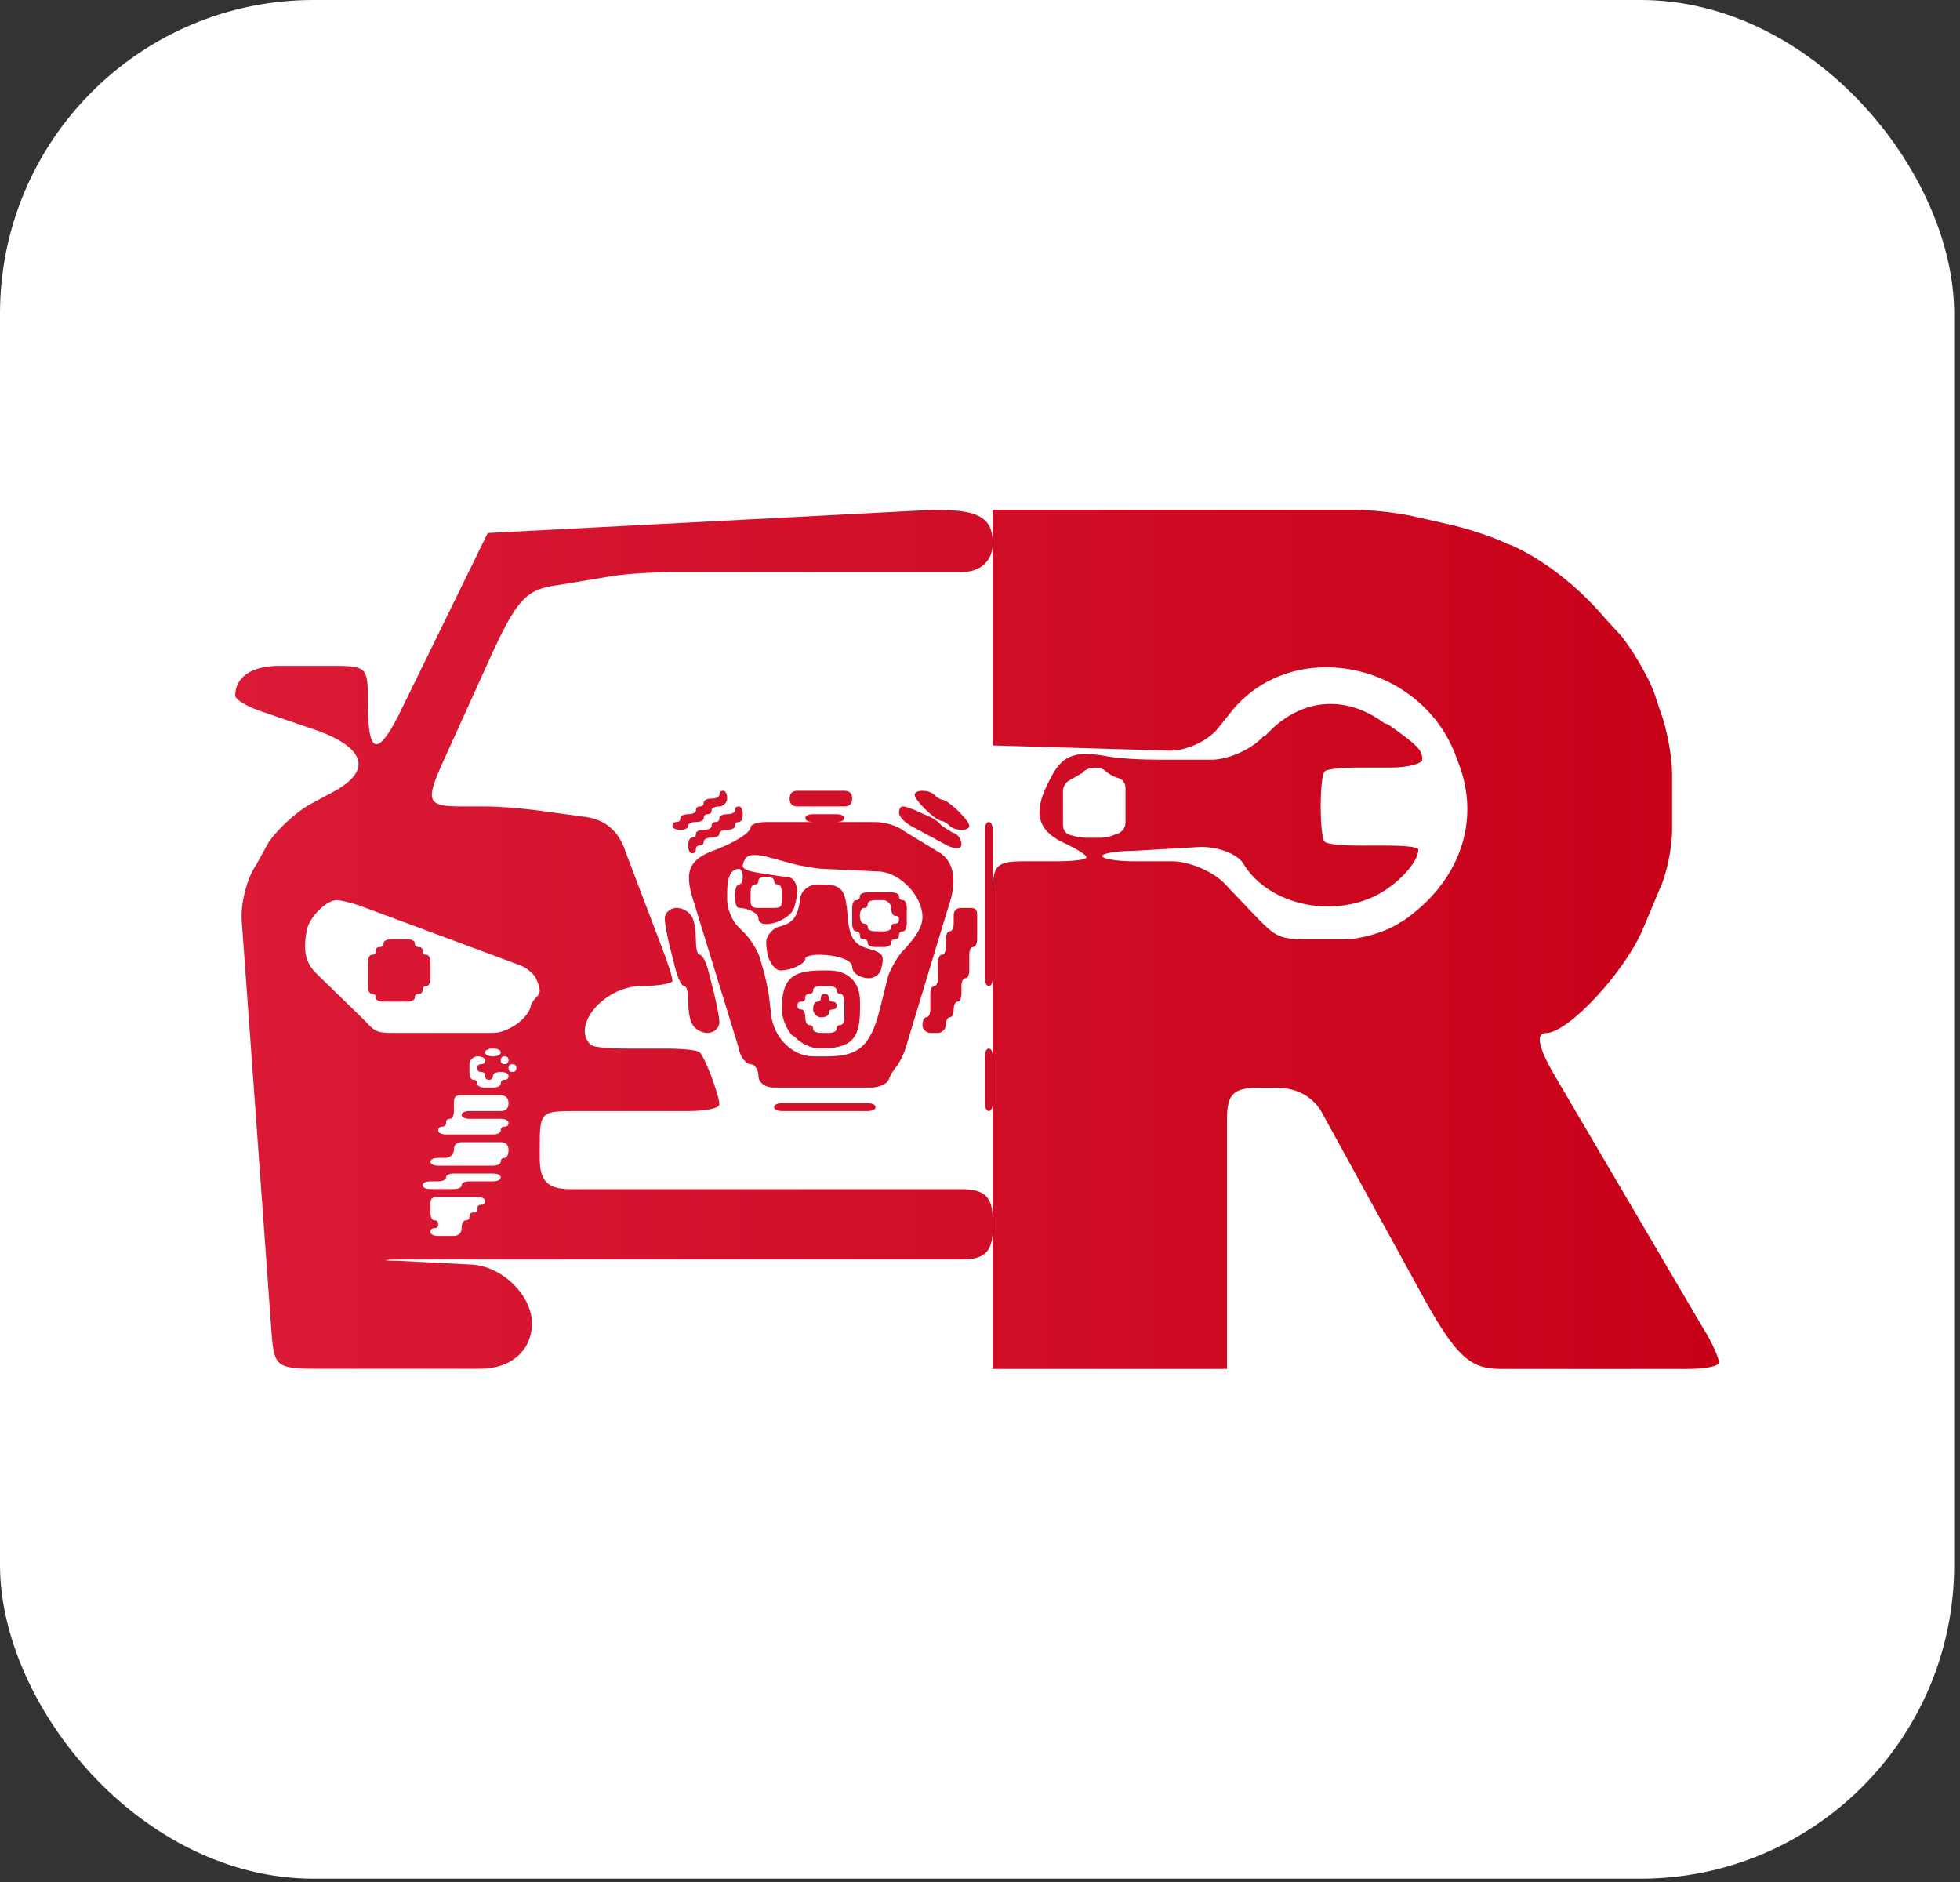 <svg width="50" height="48" viewBox="0 0 50 48" fill="none" xmlns="http://www.w3.org/2000/svg">
<rect x="0" y="0" width="50" height="48" fill="#333333" stroke="none"/>
<rect width="49.851" height="47.915" rx="8" fill="white"/>
<path fill-rule="evenodd" clip-rule="evenodd" d="M24.527 32.123H10.184C9.753 32.123 9.72 32.156 10.151 32.156L12.075 32.255C12.84 32.321 13.569 33.052 13.569 33.749C13.569 34.445 13.04 34.911 12.242 34.911H8.191C7.064 34.911 6.995 34.878 6.929 34.015L6.167 23.49C6.132 23.057 6.299 22.394 6.532 22.062L6.864 21.464C7.096 21.133 7.593 20.667 7.993 20.469L8.489 20.203C9.553 19.638 9.32 19.008 7.826 18.542L6.765 18.177C6.332 18.043 6 17.845 6 17.744C6 17.281 6.398 16.982 7.129 16.982H8.391C9.386 16.982 9.386 16.982 9.386 17.977C9.386 19.205 9.619 19.307 10.151 18.276L12.442 13.594L23.266 13.031C24.894 12.93 25.325 13.13 25.325 13.86C25.325 14.293 25.026 14.591 24.527 14.591H17.191C16.758 14.591 16.061 14.624 15.628 14.69L14.235 14.923C13.438 15.022 13.205 15.288 12.607 16.549L11.313 19.405C10.847 20.434 10.88 20.568 11.776 20.568H12.374C12.807 20.568 13.504 20.634 13.936 20.7L14.932 20.834C15.431 20.899 15.795 21.198 15.96 21.73L16.856 24.088C17.023 24.518 17.155 24.916 17.155 25.017C17.155 25.083 16.791 25.149 16.36 25.149C15.431 25.149 14.567 26.147 15.063 26.643C15.132 26.711 15.529 26.744 15.96 26.744H16.958C17.388 26.744 17.788 26.777 17.854 26.843C17.986 26.975 18.351 27.939 18.351 28.17C18.351 28.271 17.986 28.337 17.555 28.337H14.765C13.769 28.337 13.769 28.337 13.769 29.332V29.532C13.769 30.13 13.969 30.33 14.567 30.33H24.527C25.125 30.33 25.325 30.528 25.325 31.125V31.325C25.325 31.923 25.125 32.123 24.527 32.123ZM18.55 20.368C18.55 20.467 18.452 20.568 18.351 20.568C18.252 20.568 18.153 20.601 18.153 20.667C18.153 20.733 18.119 20.765 18.052 20.765C17.986 20.765 17.953 20.799 17.953 20.867C17.953 20.933 17.854 20.965 17.753 20.965C17.654 20.965 17.555 20.998 17.555 21.064C17.555 21.133 17.454 21.165 17.355 21.165C17.256 21.165 17.155 21.133 17.155 21.064C17.155 20.998 17.189 20.965 17.256 20.965C17.322 20.965 17.355 20.933 17.355 20.867C17.355 20.798 17.454 20.765 17.555 20.765C17.654 20.765 17.753 20.733 17.753 20.667C17.753 20.601 17.787 20.568 17.854 20.568C17.92 20.568 17.953 20.534 17.953 20.467C17.953 20.401 18.052 20.368 18.153 20.368C18.252 20.368 18.351 20.335 18.351 20.269C18.351 20.201 18.384 20.168 18.452 20.168C18.518 20.168 18.55 20.269 18.55 20.368ZM20.343 20.168H21.539C21.672 20.168 21.739 20.235 21.739 20.368C21.739 20.501 21.672 20.568 21.539 20.568H20.343C20.21 20.568 20.143 20.501 20.143 20.368C20.143 20.235 20.21 20.168 20.343 20.168ZM24.461 20.7C24.628 20.867 24.727 20.998 24.727 21.064C24.727 21.133 24.628 21.165 24.527 21.165C24.428 21.165 24.294 21.133 24.228 21.064C24.162 20.998 24.063 20.933 23.995 20.933C23.797 20.867 23.332 20.401 23.332 20.269C23.332 20.201 23.433 20.168 23.532 20.168C23.631 20.168 23.765 20.201 23.831 20.269C23.896 20.335 23.995 20.401 24.063 20.401C24.162 20.434 24.329 20.568 24.461 20.7ZM18.948 20.765C18.948 20.867 18.915 20.965 18.849 20.965C18.783 20.965 18.75 20.998 18.75 21.064C18.75 21.133 18.649 21.165 18.55 21.165C18.452 21.165 18.351 21.198 18.351 21.264C18.351 21.33 18.252 21.363 18.153 21.363C18.052 21.363 17.953 21.396 17.953 21.464C17.953 21.53 17.92 21.563 17.854 21.563C17.787 21.563 17.753 21.596 17.753 21.662C17.753 21.729 17.72 21.763 17.654 21.763C17.588 21.763 17.555 21.662 17.555 21.563C17.555 21.464 17.588 21.363 17.654 21.363C17.72 21.363 17.753 21.33 17.753 21.264C17.753 21.198 17.854 21.165 17.953 21.165C18.052 21.165 18.153 21.133 18.153 21.064C18.153 20.998 18.186 20.965 18.252 20.965C18.317 20.965 18.351 20.933 18.351 20.867C18.351 20.798 18.452 20.765 18.55 20.765C18.649 20.765 18.75 20.733 18.75 20.667C18.75 20.601 18.783 20.568 18.849 20.568C18.915 20.568 18.948 20.667 18.948 20.765ZM24.162 21.563L23.299 21.097C23.099 20.998 22.934 20.834 22.934 20.733C22.934 20.634 22.967 20.568 23.033 20.568C23.099 20.568 23.299 20.634 23.499 20.733L23.565 20.765C23.765 20.834 23.962 20.965 23.995 21.031C24.063 21.097 24.195 21.165 24.294 21.231C24.428 21.264 24.527 21.396 24.527 21.53C24.527 21.662 24.362 21.662 24.162 21.563ZM20.741 20.765H21.339C21.44 20.765 21.539 20.798 21.539 20.867C21.539 20.933 21.44 20.965 21.339 20.965H20.741C20.642 20.965 20.543 20.933 20.543 20.867C20.543 20.798 20.642 20.765 20.741 20.765ZM19.546 20.965H22.336C22.569 20.965 22.901 21.064 23.066 21.198L23.995 21.763C24.329 21.994 24.428 22.459 24.195 23.123L23.099 26.742C23.033 26.942 22.901 27.175 22.868 27.208C22.8 27.274 22.701 27.441 22.668 27.54C22.635 27.638 22.435 27.739 22.202 27.739H19.746C19.513 27.739 19.348 27.605 19.348 27.441C19.348 27.274 19.247 27.142 19.148 27.142C19.049 27.142 18.882 26.975 18.849 26.742L17.654 22.857C17.454 22.161 17.621 21.895 18.285 21.662C18.783 21.464 19.148 21.231 19.148 21.097C19.148 21.031 19.315 20.965 19.546 20.965ZM25.325 21.165V24.949C25.325 25.05 25.292 25.149 25.226 25.149C25.157 25.149 25.125 25.05 25.125 24.949V21.165C25.125 21.064 25.157 20.965 25.226 20.965C25.292 20.965 25.325 21.064 25.325 21.165ZM22.435 22.227L21.04 22.161C20.842 22.161 20.543 22.095 20.343 22.062L19.48 21.829C19.282 21.796 19.115 21.796 19.049 21.862C18.983 21.928 18.948 22.029 18.948 22.095C18.948 22.161 19.115 22.227 19.348 22.259L19.546 22.293C19.779 22.328 19.979 22.361 20.045 22.361C20.343 22.361 20.409 22.725 20.245 23.189C20.078 23.523 19.348 23.721 19.348 23.422C19.348 23.29 19.082 23.156 18.849 23.156C18.783 23.156 18.75 23.024 18.75 22.857C18.75 22.692 18.783 22.558 18.849 22.558C18.915 22.558 18.948 22.459 18.948 22.361C18.948 22.259 18.915 22.161 18.849 22.161C18.65 22.161 18.55 22.36 18.55 22.758V22.958C18.55 23.189 18.685 23.488 18.816 23.622L18.983 23.787C19.148 23.954 19.315 24.22 19.381 24.419L19.447 24.65C19.513 24.85 19.581 25.182 19.614 25.382L19.68 25.947C19.779 26.511 20.245 26.942 20.741 26.942H21.108C21.903 26.942 22.202 26.676 22.435 25.779L22.635 24.982C22.668 24.784 22.868 24.453 23 24.285L23.066 24.22C23.398 23.855 23.532 23.622 23.532 23.389C23.532 22.857 22.967 22.259 22.435 22.227ZM19.348 23.156H19.746C19.913 23.156 19.946 23.123 19.946 22.958V22.758C19.946 22.66 19.913 22.558 19.845 22.558C19.779 22.558 19.746 22.525 19.746 22.459C19.746 22.394 19.647 22.361 19.546 22.361C19.447 22.361 19.348 22.394 19.348 22.459C19.348 22.525 19.314 22.558 19.247 22.558C19.181 22.558 19.148 22.66 19.148 22.758V22.958C19.148 23.123 19.181 23.156 19.348 23.156ZM21.605 23.156L21.637 23.523C21.706 23.987 21.837 24.121 22.235 24.22C22.534 24.318 22.569 24.384 22.468 24.751C22.435 24.85 22.303 24.949 22.169 24.949C21.936 24.949 21.739 24.817 21.739 24.65C21.739 24.485 21.339 24.351 20.908 24.351C20.708 24.351 20.543 24.384 20.543 24.453C20.543 24.584 20.179 24.751 19.913 24.751C19.812 24.751 19.713 24.65 19.647 24.518C19.581 24.419 19.546 24.187 19.546 24.02C19.546 23.888 19.68 23.721 19.812 23.655C20.212 23.556 20.343 23.422 20.409 22.958C20.409 22.725 20.642 22.558 20.842 22.558H20.941C21.44 22.558 21.539 22.66 21.605 23.156ZM22.136 22.758H22.734C22.833 22.758 22.934 22.791 22.934 22.857C22.934 22.925 22.967 22.958 23.033 22.958C23.099 22.958 23.132 23.057 23.132 23.156V23.556C23.132 23.655 23.099 23.754 23.033 23.754C22.967 23.754 22.934 23.787 22.934 23.855C22.934 23.921 22.9 23.954 22.833 23.954C22.767 23.954 22.734 23.987 22.734 24.052C22.734 24.121 22.635 24.154 22.534 24.154H22.336C22.235 24.154 22.136 24.121 22.136 24.052C22.136 23.987 22.103 23.954 22.038 23.954C21.97 23.954 21.936 23.921 21.936 23.855C21.936 23.787 21.903 23.754 21.837 23.754C21.772 23.754 21.739 23.655 21.739 23.556V23.156C21.739 23.057 21.772 22.958 21.837 22.958C21.903 22.958 21.936 22.925 21.936 22.857C21.936 22.791 22.038 22.758 22.136 22.758ZM9.983 26.344H12.574C12.939 26.344 13.438 26.012 13.536 25.681C13.536 25.615 13.602 25.514 13.671 25.448C13.802 25.316 13.802 25.248 13.671 24.949C13.602 24.817 13.405 24.65 13.172 24.584L9.153 23.09C8.955 23.024 8.689 22.958 8.588 22.958C8.325 22.958 7.892 23.389 7.826 23.721C7.727 24.252 7.793 24.551 8.059 24.817L9.32 26.045C9.553 26.311 9.652 26.344 9.983 26.344ZM22.534 22.958H22.336C22.235 22.958 22.136 22.991 22.136 23.057C22.136 23.123 22.103 23.156 22.038 23.156C21.972 23.156 21.936 23.257 21.936 23.356C21.936 23.455 21.972 23.556 22.038 23.556C22.103 23.556 22.136 23.589 22.136 23.655C22.136 23.721 22.235 23.754 22.336 23.754H22.534C22.635 23.754 22.734 23.721 22.734 23.655C22.734 23.589 22.767 23.556 22.833 23.556C22.9 23.556 22.934 23.522 22.934 23.455C22.934 23.389 22.9 23.356 22.833 23.356C22.767 23.356 22.734 23.257 22.734 23.156C22.734 23.057 22.635 22.958 22.534 22.958ZM18.085 24.817L18.219 25.349C18.285 25.615 18.351 25.947 18.351 26.078C18.351 26.212 18.219 26.344 18.052 26.344C17.887 26.344 17.72 26.245 17.654 26.111C17.588 26.012 17.555 25.714 17.555 25.514C17.555 25.316 17.522 25.149 17.454 25.149C17.388 25.149 17.289 24.949 17.223 24.683L17.089 24.154C17.023 23.888 16.958 23.556 16.958 23.422C16.958 23.29 17.089 23.156 17.256 23.156C17.421 23.156 17.588 23.257 17.654 23.389C17.72 23.488 17.753 23.787 17.753 23.987C17.753 24.187 17.786 24.351 17.854 24.351C17.92 24.351 18.019 24.551 18.085 24.817ZM24.927 23.356V23.954C24.927 24.052 24.892 24.154 24.826 24.154C24.76 24.154 24.727 24.252 24.727 24.351V24.751C24.727 24.85 24.694 24.949 24.628 24.949C24.56 24.949 24.527 25.05 24.527 25.149V25.349C24.527 25.448 24.494 25.547 24.428 25.547C24.362 25.547 24.329 25.648 24.329 25.747C24.329 25.845 24.294 25.947 24.228 25.947C24.162 25.947 24.129 26.045 24.129 26.144C24.129 26.245 24.03 26.344 23.929 26.344H23.732C23.631 26.344 23.532 26.245 23.532 26.144C23.532 26.045 23.565 25.947 23.631 25.947C23.696 25.947 23.732 25.845 23.732 25.747V25.349C23.732 25.248 23.765 25.149 23.831 25.149C23.896 25.149 23.929 25.05 23.929 24.949V24.551C23.929 24.453 23.962 24.351 24.03 24.351C24.096 24.351 24.129 24.252 24.129 24.154V23.954C24.129 23.855 24.162 23.754 24.228 23.754C24.294 23.754 24.329 23.655 24.329 23.556V23.356C24.328 23.223 24.394 23.156 24.527 23.156H24.727C24.892 23.156 24.927 23.189 24.927 23.356ZM10.383 25.547H9.786C9.685 25.547 9.586 25.514 9.586 25.448C9.586 25.382 9.553 25.349 9.487 25.349C9.419 25.349 9.386 25.248 9.386 25.149V24.551C9.386 24.453 9.419 24.351 9.487 24.351C9.553 24.351 9.586 24.318 9.586 24.252C9.586 24.187 9.619 24.154 9.685 24.154C9.752 24.154 9.786 24.12 9.786 24.052C9.786 23.987 9.885 23.954 9.983 23.954H10.383C10.482 23.954 10.581 23.987 10.581 24.052C10.581 24.12 10.615 24.154 10.682 24.154C10.748 24.154 10.781 24.187 10.781 24.252C10.781 24.318 10.814 24.351 10.88 24.351C10.946 24.351 10.981 24.453 10.981 24.551V24.949C10.981 25.05 10.946 25.149 10.88 25.149C10.814 25.149 10.781 25.182 10.781 25.248C10.781 25.315 10.748 25.349 10.682 25.349C10.615 25.349 10.581 25.382 10.581 25.448C10.581 25.514 10.482 25.547 10.383 25.547ZM21.939 25.547V25.747C21.939 26.511 21.706 26.742 20.908 26.742C20.708 26.742 20.409 26.61 20.278 26.443L20.212 26.41C20.078 26.278 19.946 25.98 19.946 25.747C19.946 24.982 20.179 24.751 20.974 24.751H21.141C21.64 24.751 21.939 25.05 21.939 25.547ZM21.539 25.947V25.547C21.539 25.448 21.506 25.349 21.44 25.349C21.374 25.349 21.341 25.315 21.341 25.248C21.341 25.182 21.24 25.149 21.141 25.149H20.941C20.842 25.149 20.743 25.182 20.743 25.248C20.743 25.315 20.71 25.349 20.642 25.349C20.576 25.349 20.543 25.382 20.543 25.448C20.543 25.514 20.511 25.547 20.445 25.547C20.377 25.547 20.343 25.58 20.343 25.648C20.343 25.714 20.377 25.747 20.445 25.747C20.511 25.747 20.543 25.845 20.543 25.947C20.543 26.045 20.576 26.144 20.642 26.144C20.71 26.144 20.743 26.178 20.743 26.245C20.743 26.311 20.842 26.344 20.941 26.344H21.141C21.24 26.344 21.341 26.311 21.341 26.245C21.341 26.178 21.374 26.144 21.44 26.144C21.506 26.144 21.539 26.045 21.539 25.947ZM20.941 25.947C20.842 25.947 20.743 25.845 20.743 25.747C20.743 25.648 20.776 25.547 20.842 25.547C20.908 25.547 20.941 25.514 20.941 25.448C20.941 25.382 20.975 25.349 21.042 25.349C21.108 25.349 21.141 25.382 21.141 25.448C21.141 25.514 21.174 25.547 21.24 25.547C21.307 25.547 21.341 25.58 21.341 25.648C21.341 25.714 21.307 25.747 21.24 25.747C21.174 25.747 21.141 25.779 21.141 25.845C21.141 25.914 21.042 25.947 20.941 25.947ZM12.574 26.742C12.475 26.742 12.374 26.775 12.374 26.843C12.374 26.909 12.475 26.942 12.574 26.942C12.673 26.942 12.774 26.909 12.774 26.843C12.774 26.775 12.673 26.742 12.574 26.742ZM25.325 26.942V28.137C25.325 28.236 25.292 28.337 25.226 28.337C25.157 28.337 25.125 28.236 25.125 28.137V26.942C25.125 26.843 25.157 26.742 25.226 26.742C25.292 26.742 25.325 26.843 25.325 26.942ZM12.374 27.739H12.574C12.673 27.739 12.774 27.706 12.774 27.638C12.774 27.572 12.807 27.54 12.873 27.54C12.939 27.54 12.972 27.506 12.972 27.441C12.972 27.372 12.873 27.34 12.774 27.34C12.673 27.34 12.574 27.372 12.574 27.441C12.574 27.506 12.541 27.54 12.475 27.54C12.408 27.54 12.374 27.506 12.374 27.441C12.374 27.373 12.341 27.34 12.275 27.34C12.209 27.34 12.176 27.307 12.176 27.241C12.176 27.175 12.209 27.142 12.275 27.142C12.341 27.142 12.374 27.108 12.374 27.041C12.374 26.975 12.275 26.942 12.176 26.942C12.075 26.942 11.976 27.041 11.976 27.142V27.34C11.976 27.441 12.009 27.54 12.075 27.54C12.143 27.54 12.176 27.572 12.176 27.638C12.176 27.706 12.275 27.739 12.374 27.739ZM12.873 26.942C12.807 26.942 12.774 26.975 12.774 27.041C12.774 27.108 12.807 27.142 12.873 27.142C12.939 27.142 12.972 27.108 12.972 27.041C12.972 26.975 12.939 26.942 12.873 26.942ZM13.073 27.142C13.005 27.142 12.972 27.175 12.972 27.241C12.972 27.307 13.005 27.34 13.073 27.34C13.139 27.34 13.172 27.307 13.172 27.241C13.172 27.175 13.139 27.142 13.073 27.142ZM11.379 28.935H12.574C12.673 28.935 12.774 28.902 12.774 28.834C12.774 28.768 12.807 28.735 12.873 28.735C12.939 28.735 12.972 28.702 12.972 28.636C12.972 28.568 12.873 28.535 12.774 28.535H11.976C11.878 28.535 11.776 28.502 11.776 28.436C11.776 28.37 11.878 28.337 11.976 28.337H12.774C12.906 28.337 12.972 28.27 12.972 28.137C12.972 28.004 12.906 27.937 12.774 27.937H11.776C11.612 27.937 11.579 27.97 11.579 28.137V28.337C11.579 28.436 11.546 28.535 11.478 28.535C11.412 28.535 11.379 28.569 11.379 28.636C11.379 28.702 11.346 28.735 11.28 28.735C11.213 28.735 11.179 28.768 11.179 28.834C11.179 28.902 11.28 28.935 11.379 28.935ZM19.946 28.137H22.136C22.238 28.137 22.336 28.17 22.336 28.236C22.336 28.304 22.238 28.337 22.136 28.337H19.946C19.847 28.337 19.746 28.304 19.746 28.236C19.746 28.17 19.847 28.137 19.946 28.137ZM11.179 29.73H12.574C12.673 29.73 12.774 29.697 12.774 29.631C12.774 29.565 12.807 29.532 12.873 29.532C12.939 29.532 12.972 29.431 12.972 29.332C12.972 29.199 12.906 29.132 12.774 29.132H11.776C11.645 29.132 11.579 29.199 11.579 29.332C11.579 29.431 11.478 29.532 11.379 29.532H11.179C11.08 29.532 10.981 29.565 10.981 29.631C10.981 29.697 11.08 29.73 11.179 29.73ZM12.574 29.93H11.579C11.478 29.93 11.379 29.963 11.379 30.029C11.379 30.097 11.28 30.13 11.179 30.13H10.981C10.88 30.13 10.781 30.163 10.781 30.229C10.781 30.295 10.88 30.328 10.981 30.328H11.579C11.678 30.328 11.776 30.295 11.776 30.229C11.776 30.163 11.878 30.13 11.976 30.13H12.574C12.673 30.13 12.774 30.097 12.774 30.029C12.774 29.963 12.673 29.93 12.574 29.93ZM12.176 30.528H11.179C11.014 30.528 10.981 30.561 10.981 30.728V30.925C10.981 31.026 11.014 31.125 11.08 31.125C11.146 31.125 11.179 31.158 11.179 31.224C11.179 31.292 11.146 31.325 11.08 31.325C11.014 31.325 10.981 31.358 10.981 31.424C10.981 31.49 11.08 31.523 11.179 31.523H11.579C11.711 31.523 11.776 31.424 11.776 31.325C11.776 31.224 11.809 31.125 11.878 31.125C11.944 31.125 11.976 31.092 11.976 31.026C11.976 30.959 12.009 30.925 12.075 30.925C12.143 30.925 12.176 30.892 12.176 30.827C12.176 30.761 12.209 30.728 12.275 30.728C12.341 30.728 12.374 30.694 12.374 30.627C12.374 30.561 12.275 30.528 12.176 30.528Z" fill="url(#paint0_linear_1107_3512)"/>
<path fill-rule="evenodd" clip-rule="evenodd" d="M25.324 22.762C25.324 22.066 25.425 21.967 26.122 21.967H26.919C27.35 21.967 27.715 21.932 27.715 21.866C27.715 21.8 27.484 21.668 27.218 21.534C26.454 21.202 26.322 20.736 26.785 19.875C27.084 19.278 27.383 19.143 28.181 19.278C28.48 19.343 29.11 19.376 29.576 19.376H30.903C31.334 19.376 31.931 19.111 32.23 18.779H32.265C33.127 17.817 34.289 17.682 35.319 18.447L35.418 18.48C36.216 19.045 36.282 19.143 36.282 19.376C36.282 19.475 35.917 19.576 35.486 19.576H34.689C34.256 19.576 33.858 19.609 33.792 19.675C33.658 19.807 33.658 21.334 33.792 21.468C33.858 21.534 34.256 21.567 34.689 21.567H35.385C35.818 21.567 36.183 21.6 36.183 21.668C36.183 22 35.618 22.598 35.054 22.863C33.858 23.426 32.298 23.028 31.701 22C31.534 21.767 31.07 21.6 30.637 21.6L28.91 21.701C28.48 21.701 28.115 21.767 28.115 21.833C28.115 21.899 28.48 21.967 28.91 21.967H29.908C30.338 21.967 30.969 22.231 31.268 22.565L31.898 23.228C32.597 23.958 32.597 23.958 33.559 23.958H34.289C34.722 23.958 35.385 23.76 35.717 23.527L35.783 23.494C37.244 22.496 37.776 20.936 37.211 19.475L37.112 19.209C36.183 16.885 33.028 16.254 31.468 18.08L31.068 18.579C30.804 18.911 30.206 19.176 29.774 19.143L25.324 19.012V13H34.489C34.919 13 35.618 13.068 36.049 13.167L37.079 13.4C37.477 13.499 38.108 13.699 38.439 13.864L38.606 13.929C39.402 14.296 40.265 14.96 40.964 15.791L41.362 16.221C41.628 16.553 42.025 17.216 42.192 17.649L42.357 18.148C42.524 18.579 42.656 19.308 42.656 19.741V21.169C42.656 21.6 42.524 22.264 42.357 22.631L41.926 23.659C41.461 24.788 40.002 26.348 39.437 26.348C39.171 26.348 39.237 26.713 39.668 27.445L43.453 33.885C43.687 34.252 43.851 34.649 43.851 34.748C43.851 34.849 43.486 34.915 43.056 34.915H38.275C37.51 34.915 37.145 34.583 36.348 33.155L33.757 28.44C33.526 27.976 33.094 27.744 32.562 27.744H32.098C31.468 27.744 31.301 27.908 31.301 28.539V34.915H25.324V22.762ZM28.712 20.969V20.106C28.712 19.974 28.646 19.873 28.512 19.84C28.414 19.807 28.279 19.741 28.214 19.675C28.082 19.541 27.75 19.541 27.616 19.708C27.55 19.741 27.416 19.84 27.317 19.873L27.284 19.906C27.185 19.939 27.117 20.073 27.117 20.172V21.035C27.117 21.169 27.185 21.268 27.317 21.301C27.416 21.334 27.616 21.367 27.715 21.367H28.082C28.181 21.367 28.348 21.334 28.48 21.268H28.512C28.646 21.202 28.712 21.103 28.712 20.969Z" fill="url(#paint1_linear_1107_3512)"/>
<defs>
<linearGradient id="paint0_linear_1107_3512" x1="43.851" y1="23.958" x2="6" y2="23.958" gradientUnits="userSpaceOnUse">
<stop stop-color="#C70118"/>
<stop offset="1" stop-color="#DA1A36"/>
</linearGradient>
<linearGradient id="paint1_linear_1107_3512" x1="43.851" y1="23.958" x2="6" y2="23.958" gradientUnits="userSpaceOnUse">
<stop stop-color="#C70118"/>
<stop offset="1" stop-color="#DA1A36"/>
</linearGradient>
</defs>
</svg>
